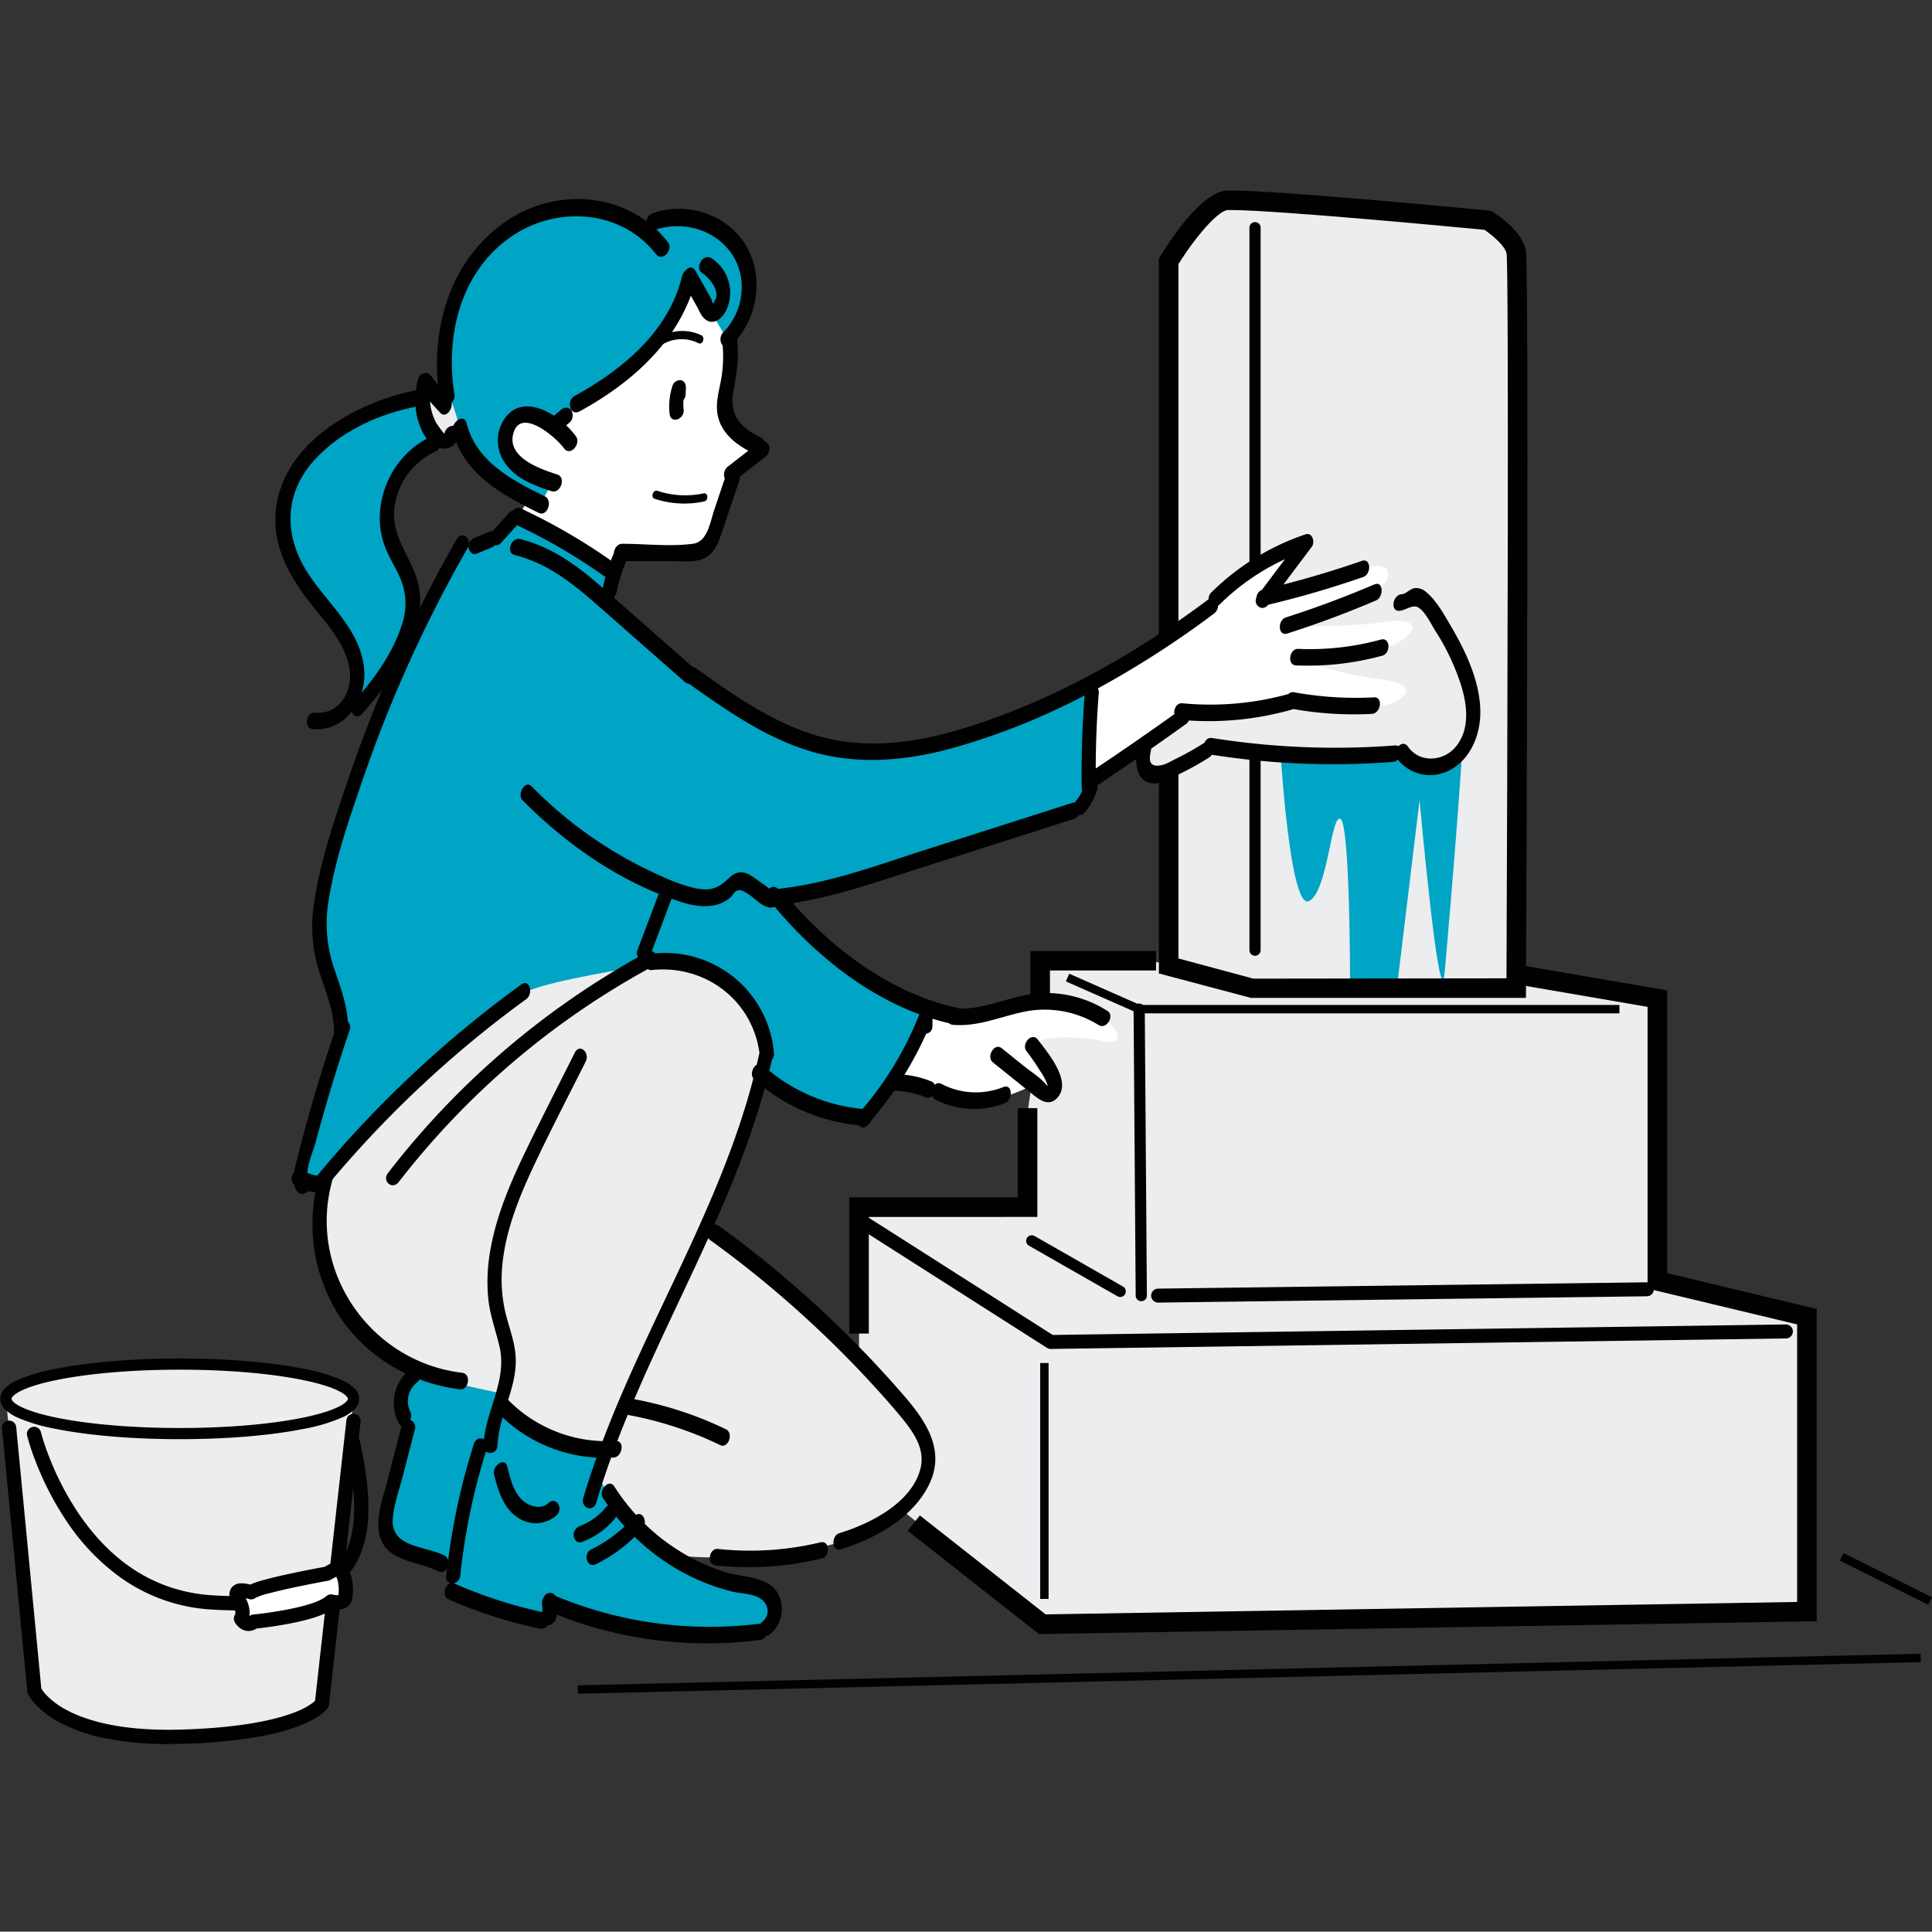 <svg id="other-img" xmlns="http://www.w3.org/2000/svg" width="640.117" height="640" viewBox="0 0 640.117 640">
  <rect x="0" y="0" width="640.117" height="640" fill="#333333" stroke="none"/>
  <rect id="長方形_66" data-name="長方形 66" width="640" height="640" fill="none"/>
  <g id="グループ_132" data-name="グループ 132" transform="translate(-31.188 -766.776)">
    <path id="パス_352" data-name="パス 352" d="M634.945,1209.045l-152.058-36.366-161.994.076v88.789l60.716,49.394,253.336-4.188Z" transform="translate(-5.088 -6.022)" fill="#ebedef"/>
    <path id="パス_353" data-name="パス 353" d="M140.748,1160.8c-4.1,17.711-3.381,50.618,30.583,64.251,0,0-9.416,7.754-3.522,20.161,0,0-5.273,19.541-6.513,26.675s-.925,11.765,8.374,14.269,35.98,7.754,35.98,7.754l3.722-12.718s38.771,6.2,61.415,6.2,65.026-3.872,69.479-31.328c1.861-11.476-27.605-44.665-72.892-77.543,0,0-9.977-61.416-21.117-87.16,0,0-30.372-5.894-60.148,11.166C160.271,1117.331,140.748,1160.8,140.748,1160.8Z" transform="translate(-1.891 -4.575)" fill="#ebedef"/>
    <path id="パス_354" data-name="パス 354" d="M248.176,1090.677a38.814,38.814,0,0,1,30.113,7.134c14.268,10.856,8.373,28.846,8.373,28.846s19.541,13.927,35.051,14.578c0,0,15.2-17.68,20.782-36.291,0,0-31.328-10.236-48.387-36.6L260.854,1051.4Z" transform="translate(-3.809 -3.89)" fill="#00a4c5"/>
    <path id="パス_355" data-name="パス 355" d="M275.842,878.674c1.74,7.344-4.032,24.5-.93,27.605s10.856,9.616,10.856,9.616l-8.374,7.444s-4.963,16.44-7.445,22.643-20.16,4.033-29.777,4.033L238,956.528s-16.185-11.355-32.259-17.99l3.1-5.583s-16.44-24.194-10.236-48.388,18.86-36.021,46.837-36.021C264.985,848.546,273.05,866.887,275.842,878.674Z" transform="translate(-2.914 -0.324)" fill="#fff"/>
    <path id="パス_356" data-name="パス 356" d="M137.331,1161.613l-5.316-2.709,13.028-41.955c5.583-20.472-14.888-23.263-.62-70.721,15.368-51.119,41.1-96.755,41.1-96.755l12.563-2.811,6.513-6.513s24.97,10.7,32.259,17.99l-2.309,9.313s46.043,47.771,78.3,50.092,63.115-12.146,81.577-22.8l-1.179,35.988-3.163,5.886s-71.962,25.507-98.015,29.777c-7.532,1.234-8.907-4.963-14.269-4.963s-2.481,8.686-23.883,2.171c0,0-5.946,17.06-7.781,25.125,0,0-30.977,4.719-39.057,8.685C190.018,1105.782,137.331,1161.613,137.331,1161.613Z" transform="translate(-1.768 -1.934)" fill="#00a4c5"/>
    <path id="パス_357" data-name="パス 357" d="M199.258,1236.83s14.89,17.369,35.36,14.888c0,0,24.187-56.082,33.188-73.2s18.223-49.627,18.573-59.555-13.042-34.74-39.69-27.605-71.625,53.661-83.1,71.03l37.532,68.549Z" transform="translate(-2.323 -4.57)" fill="#ebedef"/>
    <path id="パス_358" data-name="パス 358" d="M199.613,1239.455s13.029,16.128,35.36,14.888l-3.412,8.066s13.916,27.046,38.461,34.119c18.3,5.274,20.161,4.544,20.161,11.166s-8.994,8.065-25.743,8.065-48.65-11.787-48.65-11.787v5.583s-17.165-.818-32-8.374c0,0,2.482-27.3,8.686-47.457l3.23-1.865Z" transform="translate(-2.678 -7.195)" fill="#00a4c5"/>
    <path id="パス_359" data-name="パス 359" d="M148.341,1237.194c0,6.36-25.779,11.516-57.576,11.516s-57.577-5.156-57.577-11.516,25.779-11.515,57.577-11.515S148.341,1230.834,148.341,1237.194Z" transform="translate(-0.031 -6.953)" fill="#ebedef"/>
    <path id="パス_360" data-name="パス 360" d="M33.188,1237.4l9.3,95.413c.124,6.793,19.262,16.548,48.279,16.548,28.967,0,45.408-5.531,47.108-10.9L148.341,1237.4Z" transform="translate(-0.031 -7.159)" fill="#ebedef"/>
    <path id="パス_361" data-name="パス 361" d="M182.8,898.777c1.8,8.176,6.616,27.2,29.878,35.345l3.954-6.979s-17.448-4.42-15.12-16.749,15.819-2.326,15.819-2.326l8.141-7.212s30.94-15.819,36.755-41.408c0,0,9.161,13.281,12.562,20.239,0,0,8.841-6.979,7.445-21.635s-23.147-26.636-35.128-14.656c0,0-24.765-20.187-50.248,3.954C175,868.053,182.8,898.777,182.8,898.777Z" transform="translate(-2.637 -0.095)" fill="#00a4c5"/>
    <path id="パス_362" data-name="パス 362" d="M173.1,899.893c0,4.42,2.427,11.048,5.455,14.076,0,0-17.087,7.326-17.087,24.773s11.224,14.935,6.863,37.105c-2.233,11.347-16.4,25.938-16.4,25.938l-2.227-1.134s6.879-10.5-4.519-24.921-25.85-28.259-14.423-51.411C139.6,906.406,173.1,899.893,173.1,899.893Z" transform="translate(-1.672 -1.227)" fill="#00a4c5"/>
    <path id="パス_363" data-name="パス 363" d="M182.383,898.5s3.4,8.346,3.4,11.695a10.767,10.767,0,0,1-6.4,3.7s-6.762-3.375-4.991-18.031C174.4,895.867,179.9,903.232,182.383,898.5Z" transform="translate(-2.507 -1.156)" fill="#ebedef"/>
    <path id="パス_364" data-name="パス 364" d="M425.318,853.433v233.445l27.218,7.328h87.935s.827-234.572.827-239.482-5.912-14.486-10.249-14.9-82.784-6.63-86.19-6.63C436.18,833.194,425.318,853.433,425.318,853.433Z" transform="translate(-6.923 -0.055)" fill="#ebedef"/>
    <path id="パス_365" data-name="パス 365" d="M381.91,1089.641v21.094l-4.188,29.312v41.583l34.047,18.9,174.623-2.791V1102.2l-58.773-10.544Z" transform="translate(-6.086 -4.562)" fill="#ebedef"/>
    <path id="パス_366" data-name="パス 366" d="M170.214,1229.036l28.613,6.282-14.655,57.227s-23.574-6.9-23.031-12.562,5.583-33.5,5.583-33.5S163.932,1233.921,170.214,1229.036Z" transform="translate(-2.28 -7.012)" fill="#00a4c5"/>
    <path id="パス_367" data-name="パス 367" d="M463.053,1019.305s3.14,52.342,9.421,49.2,7.327-29.312,10.468-27.217,3.141,53.389,3.141,53.389l15.7,1.046,7.328-60.717s6.754,75.009,8.374,56.53c5.234-59.67,6.282-81.654,6.282-81.654s-13.61,16.75-19.891,10.469-4.186-2.094-4.186-2.094Z" transform="translate(-7.586 -3.16)" fill="#00a4c5"/>
    <path id="パス_368" data-name="パス 368" d="M543.644,1097.393H452.482l-30.459-8.085V852.474l.469-.774c3.064-5.06,13.722-21.588,22.233-21.8l1.2-.014c16.281,0,82.565,6.385,85.379,6.657l.759.073.647.4c.979.612,9.6,6.161,10.882,12.583,1.058,5.288.238,204.651.063,244.563ZM428.505,1084.34l24.82,6.682,83.865-.107c.291-67.727.829-233.814.031-240.147-.52-2.586-4.814-6.151-7.326-7.849-7.69-.736-68.93-6.551-83.966-6.551l-1.042.012c-3.27.082-10.975,9.185-16.381,17.912Z" transform="translate(-6.869 0)" fill="#010101"/>
    <path id="線_23" data-name="線 23" d="M-.031,241.2a1.852,1.852,0,0,1-1.852-1.852V-.031A1.852,1.852,0,0,1-.031-1.883,1.852,1.852,0,0,1,1.821-.031V239.347A1.852,1.852,0,0,1-.031,241.2Z" transform="translate(447.04 842.243)" fill="#010101"/>
    <path id="パス_369" data-name="パス 369" d="M385.172,1102.149H378.69v-15.8h41.625v6.482H385.172Z" transform="translate(-6.107 -4.508)" fill="#010101"/>
    <path id="パス_370" data-name="パス 370" d="M380.8,1312.772l-43.477-34.211,4.008-5.094L383,1306.253l249-4.116v-91.96l-49.551-11.864v-93.344l-41.973-7.214,1.1-6.388,47.357,8.139V1193.2l49.551,11.864v103.449Z" transform="translate(-5.379 -4.596)" fill="#010101"/>
    <path id="パス_371" data-name="パス 371" d="M324.08,1214.043H317.6v-45.115h55.831v-29.56h6.482v36.042H324.08Z" transform="translate(-5.034 -5.436)" fill="#010101"/>
    <path id="パス_372" data-name="パス 372" d="M574.059,1107.161H414.646l-24-10.587,1.121-2.542,23.461,10.35H574.059Z" transform="translate(-6.314 -4.641)" fill="#010101"/>
    <path id="線_24" data-name="線 24" d="M.667,96.734A1.852,1.852,0,0,1-1.185,94.9l-.7-94.913A1.852,1.852,0,0,1-.044-1.883,1.852,1.852,0,0,1,1.821-.044l.7,94.913A1.852,1.852,0,0,1,.681,96.734Z" transform="translate(408.656 1101.162)" fill="#010101"/>
    <path id="線_25" data-name="線 25" d="M29.279,18.571a1.843,1.843,0,0,1-.917-.244L-.95,1.577A1.852,1.852,0,0,1-1.639-.95,1.852,1.852,0,0,1,.888-1.639L30.2,15.111a1.852,1.852,0,0,1-.921,3.46Z" transform="translate(373.063 1177.93)" fill="#010101"/>
    <path id="線_26" data-name="線 26" d="M-.039,4.37A2.315,2.315,0,0,1-2.353,2.085,2.315,2.315,0,0,1-.068-.26L161.843-2.353a2.315,2.315,0,0,1,2.345,2.285A2.315,2.315,0,0,1,161.9,2.276L-.009,4.37Z" transform="translate(414.944 1193.989)" fill="#010101"/>
    <path id="パス_373" data-name="パス 373" d="M384.362,1219.773a2.315,2.315,0,0,1-1.244-.363l-63.508-40.479a2.315,2.315,0,1,1,2.489-3.9l62.924,40.106,242.872-3.479h.034a2.315,2.315,0,0,1,.033,4.63L384.4,1219.772Z" transform="translate(-5.049 -6.059)" fill="#010101"/>
    <path id="線_27" data-name="線 27" d="M1.366,78.164H-1.412V0H1.366Z" transform="translate(377.242 1218.377)" fill="#010101"/>
    <path id="線_28" data-name="線 28" d="M.032,11.834-.033,9.057,444.875-1.412l.065,2.777Z" transform="translate(222.636 1316.105)" fill="#010101"/>
    <path id="線_29" data-name="線 29" d="M28.68,15.877-.632,1.222.611-1.263,29.922,13.393Z" transform="translate(641.383 1282.604)" fill="#010101"/>
    <path id="パス_374" data-name="パス 374" d="M90.734,1223.8c15.5,0,30.085,1.21,41.075,3.408a57.371,57.371,0,0,1,12.768,3.8,14.054,14.054,0,0,1,3.858,2.511,4.71,4.71,0,0,1,0,7.291,14.054,14.054,0,0,1-3.858,2.511,57.357,57.357,0,0,1-12.768,3.8c-10.991,2.2-25.578,3.409-41.075,3.409s-30.085-1.211-41.076-3.409a57.358,57.358,0,0,1-12.768-3.8,14.054,14.054,0,0,1-3.858-2.511,4.71,4.71,0,0,1,0-7.291,14.054,14.054,0,0,1,3.858-2.511,57.372,57.372,0,0,1,12.768-3.8C60.649,1225.006,75.236,1223.8,90.734,1223.8Zm0,23.031c15.26,0,29.59-1.185,40.349-3.337,12.613-2.523,15.375-5.422,15.375-6.327s-2.762-3.8-15.375-6.327c-10.759-2.152-25.088-3.336-40.349-3.336s-29.591,1.185-40.35,3.336c-12.613,2.522-15.375,5.422-15.375,6.327s2.762,3.8,15.375,6.327C61.143,1245.642,75.473,1246.827,90.734,1246.827Z" transform="translate(0 -6.922)" fill="#010101"/>
    <path id="パス_375" data-name="パス 375" d="M86.926,1351.867a102.95,102.95,0,0,1-21.425-2.029,53.779,53.779,0,0,1-15.313-5.553,29.2,29.2,0,0,1-7.594-6,13.611,13.611,0,0,1-2.16-3.126,2.361,2.361,0,0,1-.2-.74l-8.374-87.194a2.362,2.362,0,0,1,4.7-.452l8.328,86.718a12.624,12.624,0,0,0,1.519,1.979A25.541,25.541,0,0,0,53,1340.446c6.065,3.328,17.525,7.184,37.679,6.645,20.751-.554,32.158-3.405,38.073-5.7a24.716,24.716,0,0,0,6.046-3.166,8.915,8.915,0,0,0,.787-.668l10.386-93a2.362,2.362,0,1,1,4.7.524L140.2,1338.816a2.363,2.363,0,0,1-.358,1.012c-.332.518-2.343,3.24-9.379,5.969a76.952,76.952,0,0,1-14.739,3.822,180.347,180.347,0,0,1-24.916,2.2Q88.838,1351.866,86.926,1351.867Z" transform="translate(-0.01 -7.251)" fill="#010101"/>
    <path id="パス_376" data-name="パス 376" d="M110.5,1307.676q-4.219,0-8.935-.286a57.582,57.582,0,0,1-29.872-10.321,72.487,72.487,0,0,1-18.771-19.695,101.127,101.127,0,0,1-9.749-18.99,77.549,77.549,0,0,1-2.846-8.62,2.362,2.362,0,1,1,4.588-1.127,75.082,75.082,0,0,0,2.714,8.172,96.237,96.237,0,0,0,9.309,18.073c11.523,17.334,26.634,26.685,44.913,27.792,10.931.663,19.6.147,26.512-1.576,6.52-1.626,11.29-4.293,14.582-8.151,3.344-3.92,5.188-9.123,5.635-15.907.432-6.536-.436-14.561-2.653-24.534a2.362,2.362,0,1,1,4.612-1.025c2.315,10.418,3.216,18.88,2.755,25.871a38.55,38.55,0,0,1-1.987,10.272,26.39,26.39,0,0,1-4.768,8.39,26.746,26.746,0,0,1-7.216,5.878,39.16,39.16,0,0,1-9.817,3.791A78.925,78.925,0,0,1,110.5,1307.676Z" transform="translate(-0.158 -7.328)" fill="#010101"/>
    <path id="パス_377" data-name="パス 377" d="M111.289,1304.34s2.762,4.407,1.134,6.9c0,0,1.7,3.108,4.3.986,0,0,20.377-1.966,25.532-6.671,0,0,3.839,1.031,4.586-.911s.451-9.859-2.834-10.009l-3.107,1.7s-22.515,4.043-25.115,6.165C115.787,1302.5,109.5,1300.307,111.289,1304.34Z" transform="translate(-1.398 -8.165)" fill="#fff"/>
    <path id="パス_377_-_アウトライン" data-name="パス 377 - アウトライン" d="M143.97,1292.236l.108,0a4.688,4.688,0,0,1,3.716,2.283,12.889,12.889,0,0,1,1.657,5.829,14,14,0,0,1-.442,5.106,3.98,3.98,0,0,1-2.317,2.29,6.368,6.368,0,0,1-2.365.408,10.687,10.687,0,0,1-1.5-.113c-2.766,1.932-7.656,3.54-14.874,4.9-4.656.876-8.843,1.366-10.4,1.535a4.9,4.9,0,0,1-2.664.818c-2.875,0-4.411-2.652-4.577-2.954a2.362,2.362,0,0,1,.093-2.426c.178-.273.229-1.046-.212-2.326a11.335,11.335,0,0,0-.946-2.03,2.363,2.363,0,0,1-.157-.3,4.115,4.115,0,0,1,.024-4.106,3.909,3.909,0,0,1,3.54-1.649h0a11.7,11.7,0,0,1,2.79.408,30.013,30.013,0,0,1,4.7-1.585c2.233-.611,5.14-1.3,8.64-2.051,5.042-1.081,9.907-1.982,11.279-2.233l2.772-1.518A2.362,2.362,0,0,1,143.97,1292.236Zm.708,11.176a13.214,13.214,0,0,0,0-3.387,8.3,8.3,0,0,0-.719-2.725L142,1298.372a2.363,2.363,0,0,1-.717.253c-.054.01-5.5.991-11.257,2.218-3.357.717-6.155,1.375-8.316,1.956a19.621,19.621,0,0,0-4.488,1.513,2.361,2.361,0,0,1-2.251.382c-.237-.082-.593-.186-.977-.275a15.657,15.657,0,0,1,.669,1.627,8.828,8.828,0,0,1,.506,4.333l.026-.021a2.362,2.362,0,0,1,1.267-.521c.05,0,5.084-.5,10.657-1.547,9.387-1.769,12.494-3.589,13.51-4.517a2.334,2.334,0,0,1,2.2-.538,6.874,6.874,0,0,0,1.5.194A3.123,3.123,0,0,0,144.678,1303.412Z" transform="translate(-1.359 -8.126)" fill="#010101"/>
    <path id="パス_378" data-name="パス 378" d="M262.3,898.742q.055-1.076.106-2.149c.059-1.193-.36-2.48-1.679-2.727a2.647,2.647,0,0,0-2.786,1.914,21.944,21.944,0,0,0-.939,9.192c.411,3.614,5.006,1.753,4.657-1.325a15.938,15.938,0,0,1-.044-3.251A2.975,2.975,0,0,0,262.3,898.742Z" transform="translate(-3.962 -1.12)" fill="#010101"/>
    <path id="パス_379" data-name="パス 379" d="M268.13,932.025a29.053,29.053,0,0,1-15.256-.847c-1.426-.474-2.369,2.154-.942,2.628a31.3,31.3,0,0,0,16.467.876C269.809,934.379,269.771,931.672,268.13,932.025Z" transform="translate(-3.863 -1.776)" fill="#010101"/>
    <path id="パス_380" data-name="パス 380" d="M267.436,878.71a14.605,14.605,0,0,0-16.9,3.069,1.592,1.592,0,0,0-.259,1.936,1.054,1.054,0,0,0,1.636.054,12.46,12.46,0,0,1,14.582-2.431C267.81,882.013,268.773,879.394,267.436,878.71Z" transform="translate(-3.842 -0.829)" fill="#010101"/>
    <path id="パス_381" data-name="パス 381" d="M502.085,969.168c2.618-.695,5.118-3.257,9.15.776s15.819,24.348,15.044,37.221-13.415,21.635-23.418,11.631c0,0-35.36,3.1-63.741-2.016,0,0-12.1,9.125-17.681,9.461s-5.87-4.342-4.873-10.546,8.589-35.513,8.589-35.513S452.457,982.351,502.085,969.168Z" transform="translate(-6.761 -2.419)" fill="#ebedef"/>
    <path id="パス_382" data-name="パス 382" d="M399.1,994.914s34.082-18.575,39.237-25.124c3.594-4.565,9.843-9.771,24.348-18.146,5.1-2.946,8.686-3.257-4.962,14.269,0,0,20.471-4.187,31.017-8.375s12.407,4.188,1.706,8.841L463.926,976.3s18.456.62,33.034-1.4,9,7.134-4.5,9.77a145.478,145.478,0,0,1-24.968,2.637,137.8,137.8,0,0,0,27.916,6.67c13.958,1.55,7.909,8.529-3.567,9.149s-26.055-1.862-26.055-1.862a100.156,100.156,0,0,1-34.274,3.722l-33.491,22.8Z" transform="translate(-6.443 -2.11)" fill="#fff"/>
    <path id="パス_383" data-name="パス 383" d="M343.974,1105.871s8.723,3.606,15.353,2.442,23.481-9.2,42.687.582c3.385,1.725,9.419,10.089-1.162,7.445-3.723-.93-16.736-2.1-21.985.93,0,0,6.63,9.421,7.561,13.841s-2.326,5.119-8.258.233c0,0-9.771,5.118-17.68,5.118s-18.351-6.694-28.194-6.694C332.3,1129.769,342.694,1112.618,343.974,1105.871Z" transform="translate(-5.288 -4.816)" fill="#fff"/>
    <path id="パス_384" data-name="パス 384" d="M264.135,990.2Q249.6,977.41,235.059,964.62c-8.65-7.607-17.155-14.325-28.542-17.183-2.915-.732-4.776,4.53-1.884,5.255,11.643,2.923,20.046,10.058,28.854,17.805l27.691,24.357C263.534,996.929,266.317,992.117,264.135,990.2Z" transform="translate(-3.019 -2.061)" fill="#010101"/>
    <path id="パス_385" data-name="パス 385" d="M496.328,981.346a89.176,89.176,0,0,1-27.376,3.078c-2.9-.121-3.843,5.345-.676,5.477a93.57,93.57,0,0,0,28.591-3.24C499.647,985.9,499.562,980.465,496.328,981.346Z" transform="translate(-7.643 -2.657)" fill="#010101"/>
    <path id="パス_386" data-name="パス 386" d="M494.148,962.726q-14.437,6.173-29.39,10.959c-2.734.875-2.641,6.334.539,5.315q14.954-4.788,29.389-10.959C497.29,966.928,497.174,961.433,494.148,962.726Z" transform="translate(-7.582 -2.328)" fill="#010101"/>
    <path id="パス_387" data-name="パス 387" d="M215.79,1272.339c-2.713,2.5-7.078.816-9.24-1.61-2.536-2.85-3.448-6.889-4.37-10.481-.871-3.387-5.09-.18-4.367,2.63,1.375,5.352,3.159,11.458,8.228,14.466a10.3,10.3,0,0,0,12.5-1.024C220.824,1274.216,218.463,1269.872,215.79,1272.339Z" transform="translate(-2.923 -7.535)" fill="#010101"/>
    <path id="パス_388" data-name="パス 388" d="M523.275,1003.012c-.3-9.512-4.722-19.019-9.448-27.1-2.263-3.87-4.933-8.845-8.424-11.744a5.107,5.107,0,0,0-3.6-1.383c-1.85.121-2.975,1.945-4.669,2.069-2.885.21-3.8,5.7-.677,5.477,2.225-.162,4.373-2.336,6.428-1.005,2.242,1.453,4.09,5.424,5.512,7.661a76.312,76.312,0,0,1,8.535,18.093c2.079,6.655,2.967,14.886-2.011,20.55-4.147,4.719-11.9,5.1-15.618-.319-.921-1.342-2.227-1.045-3.141-.118a1.774,1.774,0,0,0-1.139-.261,259.687,259.687,0,0,1-60.722-2.475,2.175,2.175,0,0,0-2.343,1.546c-.065.035-.125.055-.191.1a93.942,93.942,0,0,1-9.2,5.175c-1.46.707-3.335,1.892-4.933,2.2-4.766.923-3.991-2.466-3.379-5.491q5.812-4.058,11.57-8.2a2.838,2.838,0,0,0,.893-1.119,100.812,100.812,0,0,0,34.057-3.594,2.317,2.317,0,0,0,.509-.213,114.389,114.389,0,0,0,26.1,1.613c2.892-.151,3.812-5.641.676-5.476a114.409,114.409,0,0,1-26.577-1.695,1.882,1.882,0,0,0-1.76.589,97.172,97.172,0,0,1-35.218,3.07c-1.827-.172-2.875,1.949-2.6,3.6q-12.875,9.222-26.05,18.011.038-12.488,1-24.943a2.845,2.845,0,0,0-.283-1.6,313.913,313.913,0,0,0,38.606-24.892,3.308,3.308,0,0,0,1.2-2.457,3.427,3.427,0,0,0,.48-.4,75.334,75.334,0,0,1,21.676-15.033l-7.617,10.147a2.859,2.859,0,0,0-1.783,2.479c-1.2,2.48,1.853,4.972,3.881,2.438a323.54,323.54,0,0,0,31.5-9.2c2.7-.941,2.605-6.409-.539-5.314q-12.8,4.456-25.927,7.819,4.7-6.26,9.4-12.521c1.125-1.5.237-4.885-2.089-4.1a81.075,81.075,0,0,0-31.256,19.3,2.937,2.937,0,0,0-.856,2.2c-24.717,18.512-52.817,34.317-82.512,43.179-15.521,4.632-32.112,6.661-47.85,1.835-14.592-4.475-27.2-13.407-39.5-22.15-2.582-1.834-5.33,2.975-2.958,4.659,12.606,8.954,25.626,18.181,40.579,22.747,15.413,4.706,31.653,3.344,47.016-.846a225.034,225.034,0,0,0,44.144-17.556q-1.158,15.283-.961,30.609a2.828,2.828,0,0,0,.172.977,12.825,12.825,0,0,1-2.043,3.337,4.378,4.378,0,0,0-.4.564,2.254,2.254,0,0,0-.81.108l-48.366,15.447c-15.878,5.071-31.854,11.11-48.512,12.969a2.265,2.265,0,0,0-.573.144,2.96,2.96,0,0,0-.326-.287,1.958,1.958,0,0,0-2.639.158l-.387-.277a14.334,14.334,0,0,0-2.477-1.779,27.29,27.29,0,0,0-4.058-2.768c-2.747-1.286-4.775-.392-6.773,1.594-3.3,3.277-6.22,4.04-10.827,3.1a59.793,59.793,0,0,1-11.953-4.343,137.884,137.884,0,0,1-42.264-29.418c-2.18-2.208-4.988,2.6-2.957,4.659,12.6,12.77,28.177,24.11,45.064,30.945q-3.506,9.275-7.014,18.552a2.557,2.557,0,0,0,.165,2.422,273.038,273.038,0,0,0-82.887,71.56c-2.034,2.633,1.432,5.735,3.637,2.88a266.521,266.521,0,0,1,82.5-70.5,1.671,1.671,0,0,0,1.292.332c17.631-1.88,33.32,9.967,35.67,27.477-.014.054-.036.1-.048.157-.27,1.255-.558,2.5-.852,3.748-1.338.79-2.174,3.146-1.127,4.556-10.966,42.125-34.591,79.565-49.941,120.144a45.81,45.81,0,0,1-31.291-13.656c1.354-4.3,2.568-8.631,2.525-13.2-.047-4.959-1.785-9.536-3.065-14.261a48.654,48.654,0,0,1-1.269-18.366c1.314-11.4,5.8-22.208,10.665-32.5,5.383-11.378,11.21-22.561,16.848-33.815,1.449-2.893-2-6.142-3.638-2.88-5.474,10.929-11.068,21.807-16.382,32.816-5.073,10.512-9.706,21.409-11.66,32.986a58.483,58.483,0,0,0-.619,15.609c.566,5.53,2.487,10.612,3.737,15.982,2.486,10.672-3.979,20.275-5.149,30.7-1.112-.692-2.752-.375-3.356,1.534a221.5,221.5,0,0,0-8.542,38.523,2.307,2.307,0,0,0-1.177-1.54c-6.475-3.38-18.163-2.475-17.118-12.651.481-4.682,2.174-9.387,3.349-13.934q1.95-7.543,3.9-15.085a2.646,2.646,0,0,0-1.507-3.315,3.16,3.16,0,0,0,.042-2.665,7.942,7.942,0,0,1,2.323-9.828,2.7,2.7,0,0,0,.726-.925,57.48,57.48,0,0,0,13.43,3.3c2.872.344,3.829-5.1.676-5.477-30.716-3.684-51.575-34.271-42.868-64.173a364.368,364.368,0,0,1,64.171-59.662c2.346-1.7,1.133-6.86-1.7-4.8a369.722,369.722,0,0,0-67.56,63.258c-.011.014-.019.03-.03.045a10.284,10.284,0,0,1-3.279-.91c.148-3.219,2.175-7.98,2.743-10.117q1.7-6.39,3.547-12.738,3.572-12.275,7.7-24.375a2.534,2.534,0,0,0-.579-2.833c-.392-5.9-2.4-11.379-4.3-16.972a45.651,45.651,0,0,1-2.234-22.136c2.07-14.068,6.995-28.113,11.6-41.53A441.872,441.872,0,0,1,187.772,949.5a3.217,3.217,0,0,0,.344-.911,3.087,3.087,0,0,0-.034.832c.125,1.167,1.274,2.54,2.6,2l4.915-2.022a3.447,3.447,0,0,0,1.147-.777,2.2,2.2,0,0,0,1.984-.687l5.39-5.974a189.273,189.273,0,0,1,28.791,16.82c2.583,1.831,5.332-2.977,2.958-4.66a196.28,196.28,0,0,0-30.547-17.744,1.906,1.906,0,0,0-2.387.642,2.182,2.182,0,0,0-1.328.7l-5.63,6.239c-.012.013-.022.028-.034.043a1.508,1.508,0,0,0-.881.086L190.14,946.1a3.32,3.32,0,0,0-1.975,2.212c.3-2.421-2.469-4.422-4.033-1.7Q177.7,957.837,171.9,969.406a24.752,24.752,0,0,0-1.388-10.923c-2.93-7.867-8.241-13.884-6.941-22.812A23.687,23.687,0,0,1,177.2,917.5c2.691-1.238,1.5-6.275-1.7-4.805-12.375,5.688-19.435,20.615-15.965,33.82,1.01,3.848,3.066,7.258,4.856,10.775,2.716,5.333,3.595,10.456,1.977,16.311-2.4,8.693-7.865,16.914-13.763,23.895a19.786,19.786,0,0,0,.923-6.886c-.652-13.6-12.052-22.351-18.86-33.006-8.015-12.544-7.651-26.553,2.641-37.579,9.143-9.8,22.145-15.406,35.171-17.669,2.842-.494,2.768-5.889-.538-5.315-20.658,3.589-46.69,17.959-47.861,41.628-.63,12.727,6.54,23.033,14.217,32.434,4.324,5.291,8.9,10.955,10.233,17.85,1.443,7.484-2.892,15.926-11.413,15.116-2.884-.274-3.836,5.176-.676,5.477a14.446,14.446,0,0,0,12.915-5.849c.479,1.486,1.9,2.412,3.359.8,2.173-2.4,4.491-5.117,6.738-8.058q-6.117,14.533-11.19,29.482c-4.618,13.64-9.629,27.931-11.53,42.259a48.274,48.274,0,0,0,1.388,20.127c2.05,7.021,5.214,13.545,5.349,20.994a3.106,3.106,0,0,0,.105.747q-4.667,13.917-8.644,28.049-2.013,7.218-3.834,14.488c-.326,1.307-.688,2.594-.9,3.86-.932,1.164-1.2,3,.043,3.932a7.088,7.088,0,0,0,1.059,2.333,2.039,2.039,0,0,0,2.747.522,6.738,6.738,0,0,0,1.01-.648,14.339,14.339,0,0,0,2.285.375,56.2,56.2,0,0,0,8.349,41.673,54.327,54.327,0,0,0,21.473,18.359,14.375,14.375,0,0,0-2.213,16.5,1.766,1.766,0,0,0,.908.9q-2.493,9.648-4.99,19.3c-1.3,5.012-3.384,10.565-2.524,15.817,1.66,10.141,12.6,9.344,19.847,13.126,1.188.62,2.229-.122,2.768-1.243-.1.855-.214,1.705-.306,2.561a2.125,2.125,0,0,0,1.437,2.549c-1.972.527-2.933,4.345-.627,5.361a152.255,152.255,0,0,0,30.287,9.72,2.587,2.587,0,0,0,2.647-1.23,1.877,1.877,0,0,0,.711-.044,3.216,3.216,0,0,0,2.058-3.32v-.111a135.455,135.455,0,0,0,67.569,8.406,2.758,2.758,0,0,0,1.911-1.329,2.594,2.594,0,0,0,1.474-.67,10.929,10.929,0,0,0,2.51-13.25c-3.131-5.929-11.975-5.433-17.587-7.215a67.494,67.494,0,0,1-26.613-16c.3-1.972-1.174-4.05-2.858-2.931a68.95,68.95,0,0,1-7.213-9.425c-1.79-2.811-5.338,1.335-3.793,3.76.555.872,1.134,1.726,1.725,2.57a1.959,1.959,0,0,0-.693.523,20.417,20.417,0,0,1-8.638,6.242,3.211,3.211,0,0,0-2.059,3.32c.128,1.207,1.262,2.492,2.6,2a25.48,25.48,0,0,0,10.855-7.576,4.656,4.656,0,0,0,.6-.932q1.359,1.711,2.816,3.336a45.962,45.962,0,0,1-11.128,7.648c-2.656,1.3-1.463,6.359,1.7,4.8a49.577,49.577,0,0,0,12.737-9.006,71.688,71.688,0,0,0,15.542,11.521,69.406,69.406,0,0,0,16.6,6.559c2.638.656,6.169.713,8.624,1.845,3.358,1.544,4.654,5.587,1.521,8.232a2.774,2.774,0,0,0-.5.568,132.8,132.8,0,0,1-68-9.143,2.091,2.091,0,0,0-2.292-.968,2.666,2.666,0,0,0-1.76,1.693,3.531,3.531,0,0,0-.3,2.686v1.937a152.24,152.24,0,0,1-29.163-9.47,1.752,1.752,0,0,0-.219-.067,2.736,2.736,0,0,0,2.163-2.5,213.647,213.647,0,0,1,8.508-41.168,2.415,2.415,0,0,0,3.837-2.06,39.7,39.7,0,0,1,1.722-9.223,49.179,49.179,0,0,0,31.1,13.3c-1.573,4.41-3.043,8.858-4.376,13.36-.986,3.338,3.29,4.926,4.292,1.538,1.485-5.02,3.138-9.976,4.912-14.884.283-.013.566-.012.85-.03,2.716-.166,3.686-5.03,1.191-5.451q1.678-4.388,3.474-8.733a1.992,1.992,0,0,0,.384.122,120.394,120.394,0,0,1,30.225,9.93c2.676,1.29,4.595-3.949,1.884-5.256a120.486,120.486,0,0,0-30.225-9.93c-.037-.007-.074,0-.11-.007,7.671-17.989,16.457-35.543,24.512-53.367a2.07,2.07,0,0,0,.514.553,356.862,356.862,0,0,1,52.737,46.654c3.717,4.023,7.4,8.109,10.87,12.345,3.906,4.766,7.818,10.313,6.188,16.79-2.865,11.375-16.642,18.267-26.874,21.408-2.748.843-2.657,6.3.539,5.315,11.038-3.388,22.9-9.879,28.635-20.353,6.442-11.766-.062-21.623-7.85-30.629a361.237,361.237,0,0,0-61.287-56.19,1.975,1.975,0,0,0-1.456-.4c6.512-14.7,12.417-29.624,16.692-45.165a61.206,61.206,0,0,0,31.294,12.3,1.631,1.631,0,0,0,2.668-.03,2.8,2.8,0,0,0,1.383-1.61,121.438,121.438,0,0,0,7.5-9.8,28.351,28.351,0,0,1,10.469,2.14,1.962,1.962,0,0,0,2.185-.452,2.241,2.241,0,0,0,1.09,1.239,27.936,27.936,0,0,0,23.025,1.128c2.654-1.031,2.547-6.513-.539-5.314a24.528,24.528,0,0,1-20.6-1.07,1.764,1.764,0,0,0-2.13.338,2.071,2.071,0,0,0-1.146-1.124,31.765,31.765,0,0,0-8.9-2.212,118.279,118.279,0,0,0,7.181-13.591,2.408,2.408,0,0,0,2.077-2.525q.018-1.223.034-2.446,2.707.838,5.473,1.485a2.052,2.052,0,0,0,1.236.529c.623.055,1.238.081,1.851.092.083,0,.165.007.247,0,7.224.069,13.82-2.723,20.854-4.275a33.826,33.826,0,0,1,25.352,4.251c2.7,1.663,5.422-3.139,2.957-4.658a37.626,37.626,0,0,0-23.472-5.8c-8.642.844-16.618,5.152-25.332,5-21.69-4.527-40.914-18.449-55.437-34.925,14.731-2.314,28.881-7.375,43.058-11.9l50.09-16a2.635,2.635,0,0,0,1.5-1.312,2.123,2.123,0,0,0,1.928-.694,20.722,20.722,0,0,0,4.222-7.5,3.751,3.751,0,0,0,.118-1.636q6.45-4.287,12.827-8.687c-.032,3.732,1.152,7.657,5.469,8.045,2.734.245,5.779-1.655,8.192-2.779a94.461,94.461,0,0,0,10.566-5.825,2.658,2.658,0,0,0,.837-.867,259.585,259.585,0,0,0,60.039,2.371,2.439,2.439,0,0,0,1.578-.793,13.744,13.744,0,0,0,17.759,3.224C520.539,1018.879,523.517,1010.592,523.275,1003.012Zm-185.821,101.01c-.049.1-.1.194-.146.3a111.246,111.246,0,0,1-18.693,31.051,57.213,57.213,0,0,1-30.92-12.66q.433-1.767.837-3.546a2.969,2.969,0,0,0,.713-2.187,36.155,36.155,0,0,0-39.387-33.13,1.763,1.763,0,0,0-1.1-.755q3.282-8.685,6.567-17.369c1,.354,2,.7,3.008,1.024,3.657,1.166,7.742,1.974,11.541,1.047a11.492,11.492,0,0,0,4.91-2.471c.659-.581,1.246-1.79,1.969-2.171,1.388-.729,2.535.176,3.881.963,2.346,1.374,5.714,5.661,8.859,4.261C302.188,1083.516,318.664,1097.067,337.455,1104.022Z" transform="translate(-1.628 -1.176)" fill="#010101"/>
    <path id="パス_389" data-name="パス 389" d="M307.169,1285.809a99.846,99.846,0,0,1-33.946,2.174c-2.88-.3-3.834,5.145-.676,5.477a103.638,103.638,0,0,0,35.16-2.336C310.513,1290.451,310.432,1285.026,307.169,1285.809Z" transform="translate(-4.203 -8.008)" fill="#010101"/>
    <path id="パス_390" data-name="パス 390" d="M380.92,1116.253c-2.023-2.673-5.538,1.455-3.793,3.763,1.6,2.117,3.124,4.284,4.518,6.545a23.4,23.4,0,0,1,2.044,3.581c.819,2.1.481,1.493-.706.236-1.894-2.006-4.576-3.68-6.729-5.411l-7.29-5.863c-2.459-1.977-5.228,2.833-2.958,4.659l12.9,10.372c2.34,1.882,5.353,4.353,8.162,1.683C392.732,1130.431,384.036,1120.374,380.92,1116.253Z" transform="translate(-5.866 -5.014)" fill="#010101"/>
    <path id="パス_391" data-name="パス 391" d="M281.2,848.646c-6.065-10.792-19.906-15.262-31.339-11.117a3.283,3.283,0,0,0-1.927,2.572c-13.39-9.894-32.369-9.655-46.5.049-19.022,13.062-25.491,36.82-21.968,58.8.6,3.753,5.393,1.831,4.877-1.387-3.113-19.424,1.917-40.7,18.874-52.379,14.951-10.3,36.358-9.01,47.9,5.841,2.153,2.772,5.831-1.546,3.971-3.938a36.69,36.69,0,0,0-3.861-4.242c8.773-2.811,18.962-.1,24.56,7.477,5.963,8.077,4.53,19.7-2.409,26.648-2.28,2.287.192,6.867,2.885,4.168C284.626,872.75,287.1,859.147,281.2,848.646Z" transform="translate(-2.586 -0.047)" fill="#010101"/>
    <path id="パス_392" data-name="パス 392" d="M270.286,852.724c-2.808-1.764-5.665,3.265-3.1,4.879,2.243,1.41,6.419,6.317,4.079,9.294q-.3,1.9-1.1-.822l-1.743-3.089q-1.743-3.087-3.486-6.178c-1.418-2.511-4.026.291-4.415,1.925-4.343,18.3-19.886,31.044-35.667,39.685-2.712,1.484-1.459,6.8,1.781,5.03,15.951-8.732,30.442-21.153,36.815-38.3l1.872,3.316c.867,1.536,1.639,3.681,3.159,4.692,2.818,1.872,5.443-.7,6.7-3.178A13.649,13.649,0,0,0,270.286,852.724Z" transform="translate(-3.374 -0.391)" fill="#010101"/>
    <path id="パス_393" data-name="パス 393" d="M289.522,915.226a2.386,2.386,0,0,0-1.537-1.419,2.286,2.286,0,0,0-1.172-1.285c-6.777-3.221-10.573-7.5-9.057-15.39,1.189-6.184,1.931-11.837,1.142-18.138-.475-3.778-5.281-1.836-4.877,1.386a44.565,44.565,0,0,1-.724,14.873c-.707,3.437-1.484,6.864-.656,10.363,1.261,5.327,5.443,8.809,10.044,11.313l-6.5,5.048a3.478,3.478,0,0,0-1.4,3.89,1.928,1.928,0,0,0,.121.243q-1.795,5.339-3.587,10.679c-1.29,3.84-2.176,10.314-6.926,10.962-7.5,1.025-15.918.017-23.5.018-1.621,0-2.646,1.627-2.758,3.148a59.314,59.314,0,0,0-3.876,12.513,2.421,2.421,0,0,0,2.075,2.912c1.568.074,2.522-1.5,2.782-2.822a51.567,51.567,0,0,1,3.111-10.017h14.619c3.73,0,8.347.724,11.754-1.215,3.078-1.752,4.327-5.357,5.4-8.5,1.937-5.674,3.818-11.368,5.728-17.05a3.4,3.4,0,0,0,.186-1.245l8.2-6.371A3.482,3.482,0,0,0,289.522,915.226Z" transform="translate(-3.564 -0.823)" fill="#010101"/>
    <path id="パス_394" data-name="パス 394" d="M224.976,912.651a25.778,25.778,0,0,0-3.25-3.67l1.134-.944a3.262,3.262,0,0,0,.544-4.055c-.957-1.235-2.342-1.019-3.429-.114l-2.3,1.922c-5.976-3.868-13.289-5.145-17.241,2.464a12.891,12.891,0,0,0,1.087,13.278c3.553,5.177,9.6,7.37,15.31,9.249,2.991.983,4.964-4.52,1.974-5.5-5.432-1.785-16.382-5.4-14.7-13.158,2.105-9.688,14.271.8,16.9,4.469C223.045,919.439,226.736,915.11,224.976,912.651Z" transform="translate(-2.946 -1.276)" fill="#010101"/>
    <path id="パス_395" data-name="パス 395" d="M214.14,932.29c-10.867-5.312-22.726-11.527-25.9-24.2-.693-2.766-3.519-1.334-4.39.823a3.061,3.061,0,0,0-2.944,2.63c-.045.263-2.566-3.265-2.771-3.649a18.162,18.162,0,0,1-1.531-4,17.3,17.3,0,0,1-.484-3.035q1.652,1.929,3.405,3.778c2.227,2.347,5.174-2.69,3.1-4.878a80.647,80.647,0,0,1-6.244-7.479c-1.242-1.674-3.76-.692-4.232,1.163-1.662,6.546-1.165,13.687,2.648,19.455,2.609,3.95,7.711,4.94,9.982,1.388,4.619,11.764,16.386,18.125,27.394,23.506C214.959,939.159,216.97,933.674,214.14,932.29Z" transform="translate(-2.457 -1.078)" fill="#010101"/>
  </g>
</svg>
